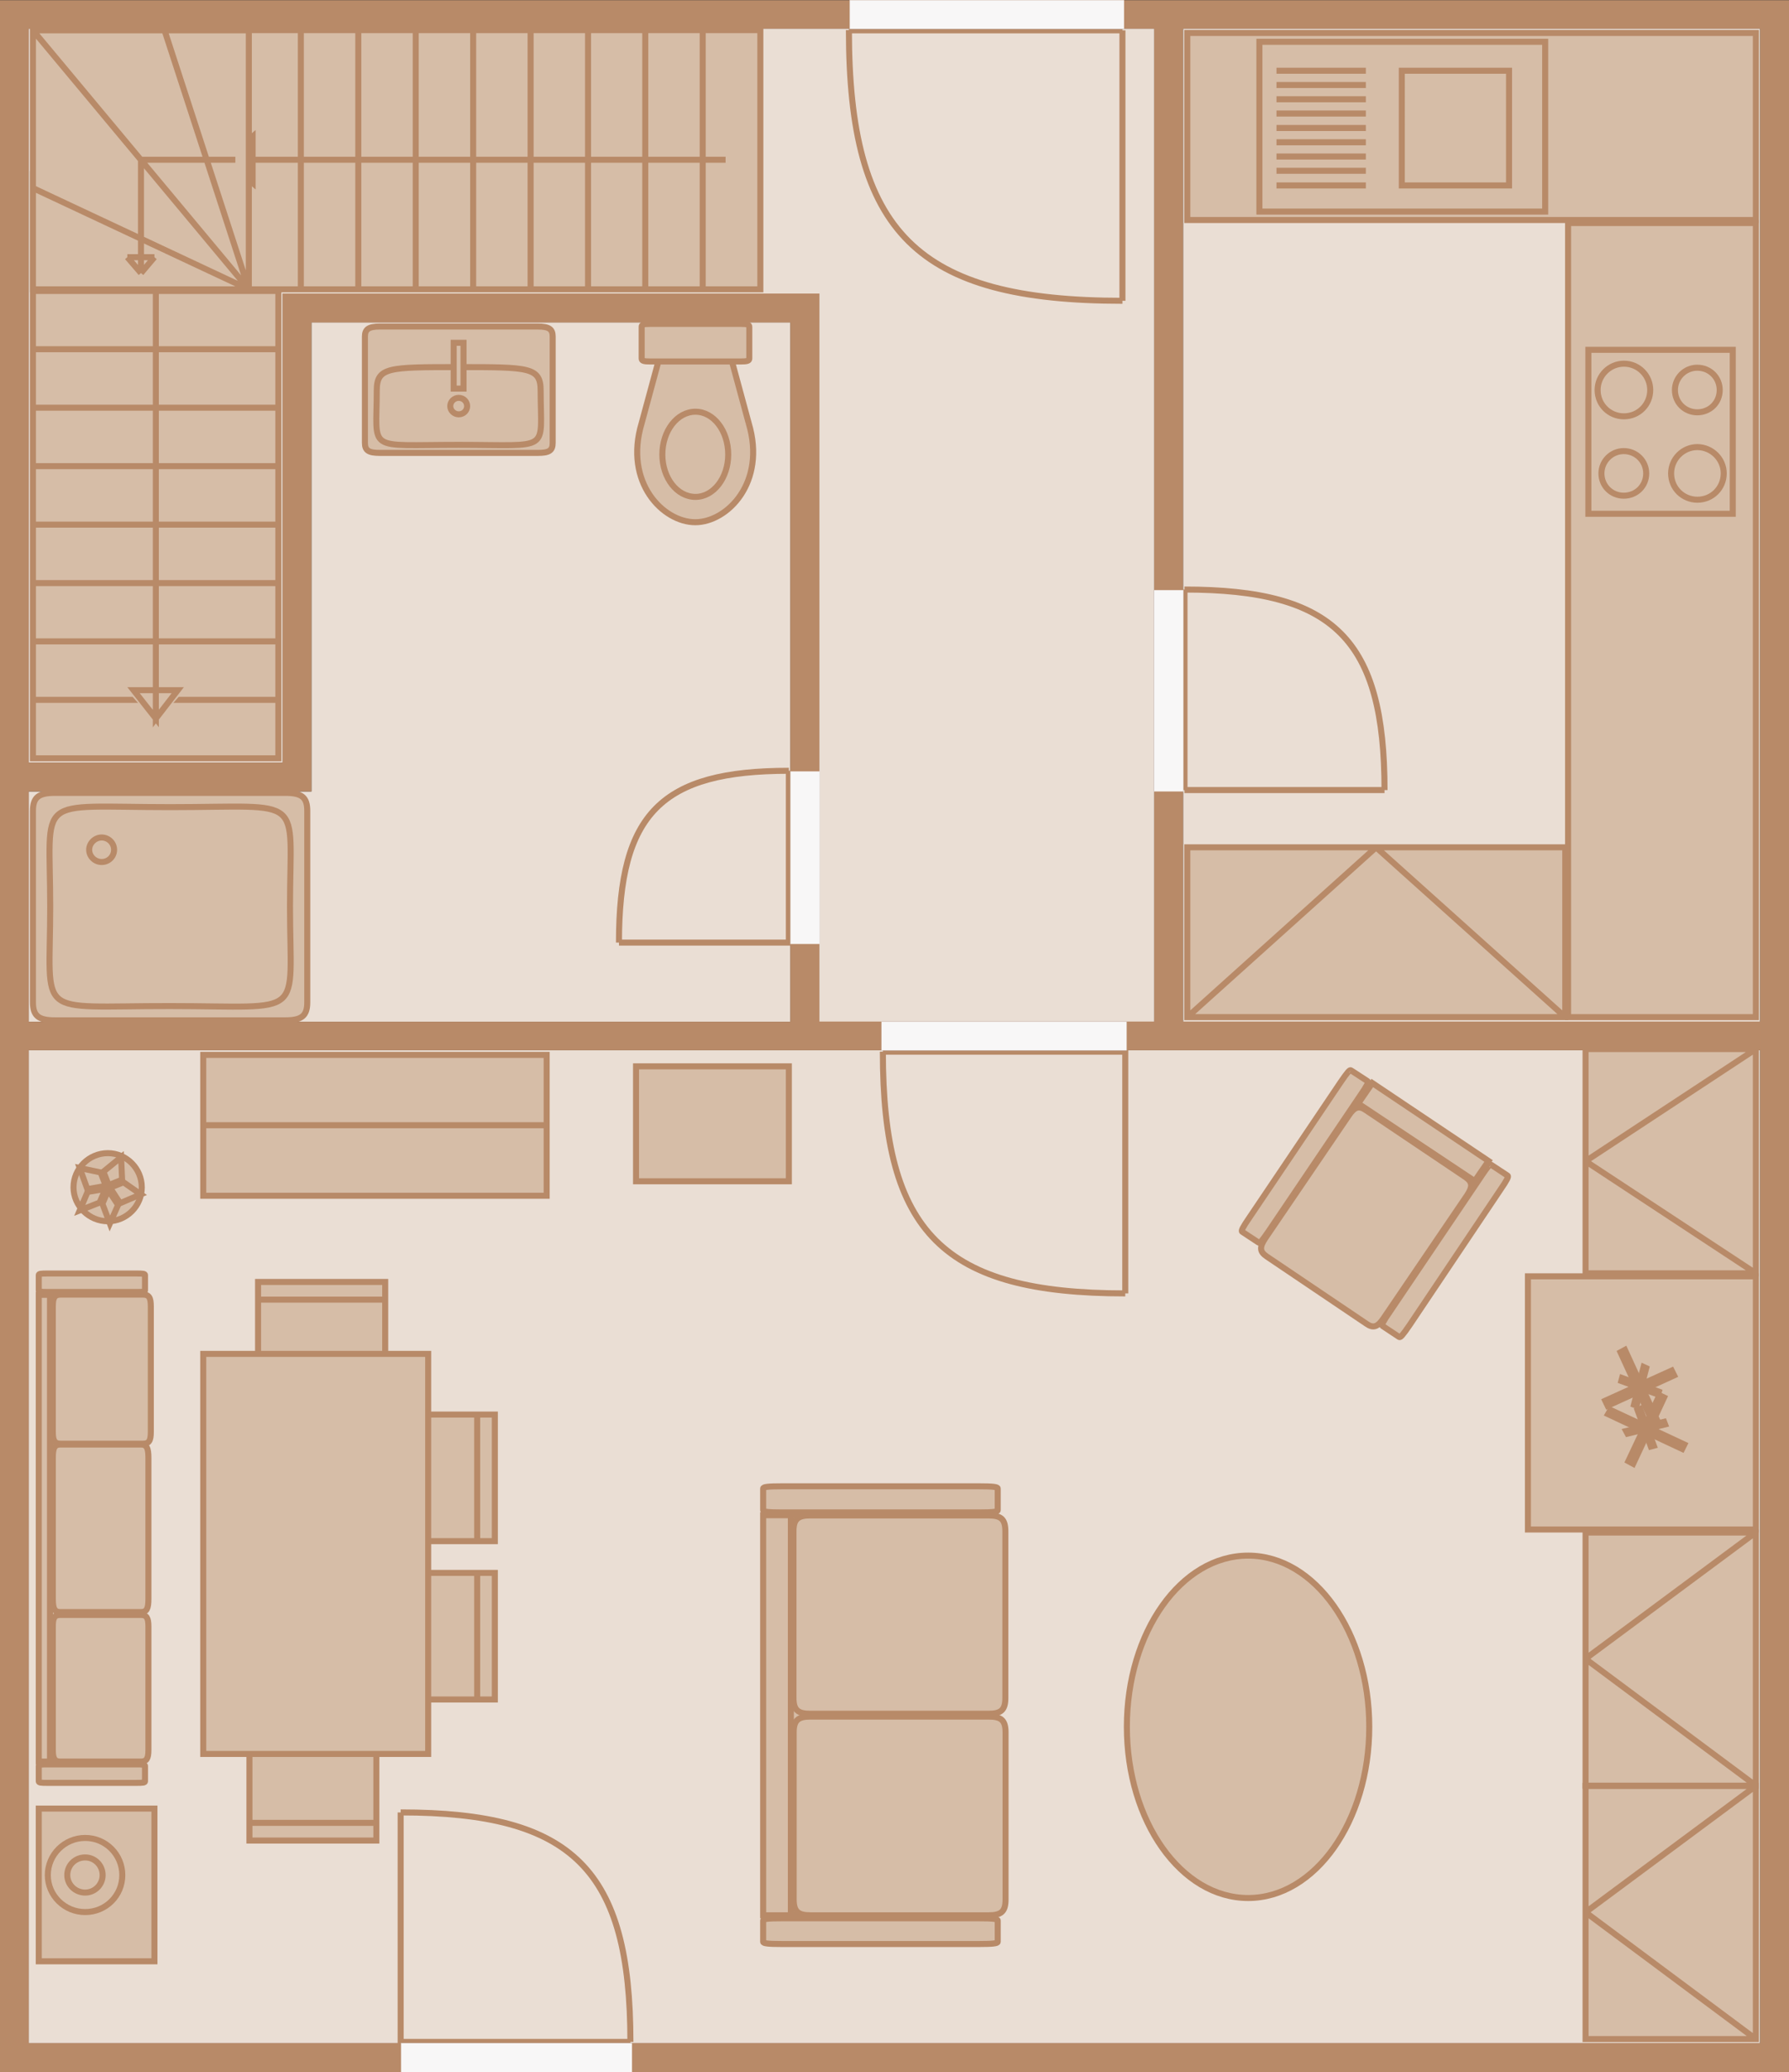 <?xml version="1.0" encoding="utf-8"?>
<!-- Generator: Adobe Illustrator 24.1.0, SVG Export Plug-In . SVG Version: 6.00 Build 0)  -->
<svg version="1.1" id="Ebene_1" xmlns="http://www.w3.org/2000/svg" xmlns:xlink="http://www.w3.org/1999/xlink" x="0px" y="0px"
	 viewBox="0 0 89.08 103.13" style="enable-background:new 0 0 89.08 103.13;" xml:space="preserve">
<rect x="0" y="0" width="89.08" height="103.13" fill="#333333" stroke="none"/>
<style type="text/css">
	.st0{fill:#EADED4;}
	.st1{fill:#D6BDA7;}
	.st2{fill:none;stroke:#B88A68;stroke-width:0.3;stroke-miterlimit:10;}
	.st3{fill:none;stroke:#FFFFFF;stroke-width:0.029;stroke-miterlimit:10;}
	.st4{fill:none;stroke:#BDB7B6;stroke-width:0.029;stroke-miterlimit:10;}
	.st5{fill:#B88A68;}
	.st6{fill:#F8F7F7;}
</style>
<polyline class="st0" points="1.43,1.43 57.47,1.43 57.47,50.85 40.8,50.85 40.8,14.61 14.07,14.61 14.07,37.95 1.43,37.95 "/>
<polyline class="st0" points="58.91,1.43 87.64,1.43 87.64,50.85 58.91,50.85 58.91,44.12 "/>
<polyline class="st0" points="15.51,16.04 39.36,16.04 39.36,50.85 1.43,50.85 1.43,39.39 15.51,39.39 "/>
<polyline class="st0" points="1.43,52.27 87.64,52.27 87.64,101.69 1.43,101.69 "/>
<rect x="1.57" y="8.59" class="st1" width="12.36" height="29.22"/>
<path class="st2" d="M1.64,8.66h12.22v29.08H1.64V8.66z M13.86,34.83H1.64 M13.86,31.92H1.64 M13.86,29.02H1.64 M13.86,26.11H1.64
	 M13.86,23.2H1.64 M13.86,20.29H1.64 M13.86,17.38H1.64 M13.86,14.48H1.64 M13.86,11.57H1.64"/>
<polygon class="st1" points="7.76,10.42 7.76,35.99 8.99,34.57 6.51,34.57 7.76,35.99 "/>
<polygon class="st2" points="7.76,10.42 7.76,35.76 8.85,34.35 6.65,34.35 7.76,35.76 "/>
<path class="st1" d="M37.35,21.06l-1.37-5.02h-2.72l-1.37,5.02c-0.91,3,1.1,5,2.74,5C36.25,26.06,38.26,24.06,37.35,21.06"/>
<path class="st2" d="M37.28,21.06l-1.34-4.94h-2.65l-1.34,4.94c-0.89,2.96,1.07,4.93,2.67,4.93C36.21,25.99,38.17,24.02,37.28,21.06
	"/>
<path class="st1" d="M32.91,22.62c0-1.21,0.76-2.2,1.72-2.2c0.94,0,1.7,0.99,1.7,2.2c0,1.2-0.76,2.18-1.7,2.18
	C33.67,24.81,32.91,23.82,32.91,22.62"/>
<path class="st2" d="M32.98,22.62c0-1.17,0.73-2.13,1.65-2.13c0.9,0,1.63,0.95,1.63,2.13c0,1.16-0.73,2.11-1.63,2.11
	C33.71,24.73,32.98,23.78,32.98,22.62"/>
<path class="st1" d="M32.33,16.04h4.58c0.33,0,0.44,0.03,0.44,0.15v1.58c0,0.12-0.11,0.15-0.44,0.15h-4.58
	c-0.34,0-0.44-0.03-0.44-0.15V16.2C31.89,16.08,31.99,16.04,32.33,16.04"/>
<path class="st2" d="M30.82,46.91h8.46v-8.55 M30.82,46.91c0-6.43,2.11-8.55,8.46-8.55 M32.38,16.12h4.5c0.33,0,0.43,0.03,0.43,0.15
	v1.57c0,0.12-0.11,0.15-0.43,0.15h-4.5c-0.33,0-0.43-0.03-0.43-0.15v-1.57C31.94,16.15,32.05,16.12,32.38,16.12"/>
<rect x="39.36" y="38.4" class="st3" width="1.43" height="8.58"/>
<path class="st4" d="M40.8,46.97h-1.44 M39.36,38.39h1.44"/>
<path class="st4" d="M40.79,38.39v8.59 M39.36,46.98v-8.59"/>
<path class="st1" d="M1.57,49.94V40.3c0-0.68,0.27-0.91,1.11-0.91h11.59c0.84,0,1.11,0.23,1.11,0.91v9.64
	c0,0.68-0.27,0.91-1.11,0.91H2.68C1.84,50.85,1.57,50.62,1.57,49.94"/>
<path class="st2" d="M1.64,49.88v-9.52c0-0.67,0.27-0.9,1.1-0.9H14.2c0.83,0,1.1,0.22,1.1,0.9v9.52c0,0.67-0.27,0.9-1.1,0.9H2.74
	C1.91,50.78,1.64,50.55,1.64,49.88"/>
<path class="st1" d="M5.64,42.25c0,0.35-0.27,0.62-0.62,0.62c-0.34,0-0.62-0.27-0.62-0.62c0-0.33,0.29-0.62,0.62-0.62
	C5.37,41.63,5.64,41.92,5.64,42.25"/>
<path class="st2" d="M2.5,45.12c0-5.65-0.86-4.95,5.97-4.95c6.82,0,5.97-0.7,5.97,4.95c0,5.65,0.86,4.95-5.97,4.95
	C1.65,50.06,2.5,50.77,2.5,45.12 M5.68,42.29c0,0.34-0.27,0.61-0.62,0.61c-0.33,0-0.62-0.27-0.62-0.61c0-0.33,0.29-0.61,0.62-0.61
	C5.41,41.68,5.68,41.96,5.68,42.29z"/>
<path class="st1" d="M18.86,16.18h7.97c0.58,0,0.76,0.14,0.76,0.52v5.41c0,0.39-0.18,0.52-0.76,0.52h-7.97
	c-0.58,0-0.76-0.12-0.76-0.52V16.7C18.1,16.32,18.28,16.18,18.86,16.18"/>
<path class="st2" d="M18.92,16.25h7.85c0.57,0,0.75,0.13,0.75,0.5v5.29c0,0.39-0.18,0.5-0.75,0.5h-7.85c-0.57,0-0.75-0.12-0.75-0.5
	v-5.29C18.17,16.39,18.35,16.25,18.92,16.25"/>
<path class="st1" d="M23.27,20.21c0,0.24-0.18,0.42-0.43,0.42c-0.23,0-0.43-0.18-0.43-0.42c0-0.23,0.2-0.42,0.43-0.42
	C23.08,19.79,23.27,19.99,23.27,20.21"/>
<path class="st2" d="M22.84,18.27c3.5,0,4.08,0,4.08,1.17c0,3.1,0.58,2.7-4.08,2.7c-4.66,0-4.08,0.39-4.08-2.7
	C18.76,18.27,19.34,18.27,22.84,18.27 M23.26,20.21c0,0.23-0.18,0.41-0.42,0.41c-0.22,0-0.42-0.18-0.42-0.41
	c0-0.22,0.19-0.41,0.42-0.41C23.08,19.8,23.26,19.99,23.26,20.21z"/>
<rect x="22.52" y="16.98" class="st1" width="0.64" height="2.42"/>
<rect x="22.59" y="17.06" class="st2" width="0.49" height="2.28"/>
<rect x="9.18" y="1.43" class="st1" width="28.74" height="13.04"/>
<path class="st2" d="M37.85,14.4H9.26V1.5h28.6V14.4z M12.12,14.4V1.5 M14.98,14.4V1.5 M17.84,14.4V1.5 M20.7,14.4V1.5 M23.56,14.4
	V1.5 M26.42,14.4V1.5 M29.28,14.4V1.5 M32.13,14.4V1.5 M34.99,14.4V1.5"/>
<polygon class="st1" points="36.13,7.95 10.98,7.95 12.38,9.25 12.38,6.65 10.98,7.95 "/>
<polygon class="st2" points="36.13,7.95 11.19,7.95 12.58,9.11 12.58,6.79 11.19,7.95 "/>
<rect x="1.57" y="1.43" class="st1" width="10.78" height="13.04"/>
<path class="st2" d="M12.39,14.4H1.64V1.51h10.75V14.4z M12.39,14.4L1.64,9.36 M12.39,14.4L1.64,1.51 M12.39,14.4l-4.2-12.9
	 M11.72,7.95h-4.7 M7.02,7.95v5.64 M7.02,13.59L6.34,12.8 M6.34,12.8h1.35 M7.69,12.8l-0.67,0.79 M55.89,14.97
	c-10.22,0-13.62-3.38-13.62-13.47 M55.89,14.97V1.51 M55.89,1.51H42.27"/>
<rect x="42.31" y="0.01" class="st3" width="13.64" height="1.41"/>
<path class="st4" d="M55.95,0.01v1.42 M42.31,1.43V0.01"/>
<path class="st4" d="M42.3,0.02h13.66 M55.96,1.43H42.3"/>
<path class="st2" d="M56.03,64.37V52.34H43.96 M56.03,64.37c-9.06,0-12.07-3.01-12.07-12.03"/>
<rect x="43.89" y="50.85" class="st3" width="12.2" height="1.41"/>
<path class="st4" d="M56.09,50.85v1.42 M43.89,52.27v-1.42"/>
<path class="st4" d="M43.89,50.85H56.1 M56.1,52.27H43.89"/>
<rect x="59.05" y="1.57" class="st1" width="28.45" height="9.46"/>
<rect x="59.12" y="1.64" class="st2" width="28.31" height="9.31"/>
<rect x="78.01" y="11.03" class="st1" width="9.49" height="39.67"/>
<rect x="78.08" y="11.1" class="st2" width="9.35" height="39.52"/>
<rect x="59.05" y="42.1" class="st1" width="18.96" height="8.6"/>
<path class="st2" d="M59.12,42.17h18.82v8.45H59.12V42.17z M77.94,50.62l-9.42-8.45 M68.52,42.17l-9.4,8.45"/>
<rect x="79.01" y="17.33" class="st1" width="7.33" height="8.31"/>
<rect x="79.09" y="17.41" class="st2" width="7.19" height="8.16"/>
<path class="st1" d="M85.71,19.41c0,0.67-0.52,1.18-1.19,1.18c-0.65,0-1.19-0.51-1.19-1.18c0-0.65,0.53-1.18,1.19-1.18
	C85.19,18.23,85.71,18.76,85.71,19.41"/>
<path class="st2" d="M85.63,19.41c0,0.63-0.49,1.11-1.12,1.11c-0.61,0-1.11-0.48-1.11-1.11c0-0.61,0.5-1.11,1.11-1.11
	C85.15,18.3,85.63,18.8,85.63,19.41z"/>
<path class="st1" d="M82.04,23.56c0,0.67-0.52,1.18-1.19,1.18c-0.65,0-1.19-0.51-1.19-1.18c0-0.65,0.53-1.18,1.19-1.18
	C81.52,22.38,82.04,22.91,82.04,23.56"/>
<path class="st2" d="M81.97,23.56c0,0.63-0.49,1.11-1.12,1.11c-0.61,0-1.11-0.48-1.11-1.11c0-0.61,0.5-1.11,1.11-1.11
	C81.48,22.45,81.97,22.95,81.97,23.56z"/>
<path class="st1" d="M85.9,23.56c0,0.77-0.61,1.38-1.38,1.38c-0.76,0-1.38-0.61-1.38-1.38c0-0.76,0.62-1.38,1.38-1.38
	C85.3,22.18,85.9,22.81,85.9,23.56"/>
<path class="st2" d="M85.83,23.56c0,0.73-0.58,1.31-1.31,1.31c-0.72,0-1.31-0.57-1.31-1.31c0-0.72,0.59-1.31,1.31-1.31
	C85.25,22.26,85.83,22.85,85.83,23.56z"/>
<path class="st1" d="M82.24,19.41c0,0.77-0.61,1.38-1.38,1.38c-0.76,0-1.38-0.61-1.38-1.38c0-0.76,0.62-1.38,1.38-1.38
	C81.63,18.03,82.24,18.65,82.24,19.41"/>
<path class="st2" d="M82.17,19.41c0,0.73-0.58,1.31-1.31,1.31c-0.72,0-1.31-0.57-1.31-1.31c0-0.72,0.59-1.31,1.31-1.31
	C81.59,18.1,82.17,18.69,82.17,19.41z"/>
<rect x="62.64" y="2.01" class="st1" width="14.37" height="8.59"/>
<rect x="62.71" y="2.08" class="st2" width="14.23" height="8.45"/>
<rect x="69.83" y="3.45" class="st1" width="5.38" height="5.73"/>
<path class="st2" d="M75.14,9.23h-5.34V3.52h5.34V9.23z M68.01,9.23h-4.45 M68.01,8.5h-4.45 M68.01,7.79h-4.45 M68.01,7.08h-4.45
	 M68.01,6.37h-4.45 M68.01,5.65h-4.45 M68.01,4.94h-4.45 M68.01,4.23h-4.45 M68.01,3.52h-4.45 M58.98,29.34
	c7.46,0,9.96,2.49,9.96,9.98 M58.98,29.34v9.98 M58.98,39.32h9.96"/>
<rect x="57.47" y="29.38" class="st3" width="1.43" height="10.01"/>
<path class="st4" d="M57.47,39.38h1.45 M58.91,29.38h-1.45"/>
<path class="st4" d="M57.47,29.37v10.02 M58.9,39.39V29.37"/>
<rect x="78.88" y="52.14" class="st1" width="8.62" height="11.31"/>
<path class="st2" d="M87.43,63.37h-8.48V52.21h8.48V63.37z M87.43,52.21l-8.48,5.58 M78.95,57.79l8.48,5.58"/>
<rect x="78.88" y="88.8" class="st1" width="8.62" height="12.75"/>
<path class="st2" d="M87.43,101.48h-8.48v-12.6h8.48V101.48z M87.43,88.88l-8.48,6.29 M78.95,95.17l8.48,6.31"/>
<rect x="76" y="63.44" class="st1" width="11.5" height="12.75"/>
<rect x="76.08" y="63.52" class="st2" width="11.35" height="12.6"/>
<polyline class="st1" points="82.69,69.34 80.99,72.81 81.25,72.95 82.95,69.46 "/>
<polygon class="st2" points="82.63,69.44 81.08,72.72 81.32,72.85 82.86,69.55 "/>
<polyline class="st1" points="80.09,70.08 83.97,71.96 83.85,72.2 79.97,70.31 "/>
<polygon class="st2" points="80.19,70.17 83.87,71.89 83.76,72.11 80.07,70.38 "/>
<polygon class="st1" points="81.45,70.08 82.25,72.08 82.44,72.04 81.61,70.02 "/>
<polygon class="st2" points="81.54,70.18 81.67,70.12 82.35,71.95 82.2,71.99 "/>
<polygon class="st1" points="80.85,71.26 80.93,71.43 83.01,70.84 82.95,70.67 "/>
<polygon class="st2" points="80.97,71.22 81.04,71.35 82.91,70.89 82.86,70.76 "/>
<polyline class="st1" points="83.33,68.11 79.84,69.78 79.96,70.05 83.46,68.39 "/>
<polygon class="st2" points="83.24,68.21 79.93,69.71 80.05,69.96 83.36,68.45 "/>
<polyline class="st1" points="80.84,67.08 82.69,70.96 82.45,71.08 80.6,67.2 "/>
<polygon class="st2" points="80.91,67.18 82.6,70.87 82.38,70.98 80.69,67.3 "/>
<polygon class="st1" points="81.28,70.01 81.45,70.07 82.06,67.99 81.89,67.91 "/>
<polygon class="st2" points="81.84,68.03 81.97,68.09 81.49,69.96 81.36,69.91 "/>
<polyline class="st1" points="80.69,68.49 80.64,68.67 82.65,69.49 82.69,69.33 "/>
<polygon class="st2" points="80.77,68.58 80.73,68.73 82.56,69.4 82.6,69.26 "/>
<rect x="78.88" y="76.19" class="st1" width="8.62" height="12.75"/>
<path class="st2" d="M87.43,88.87h-8.48v-12.6h8.48V88.87z M87.43,76.26l-8.48,6.29 M78.95,82.56l8.48,6.31"/>
<polyline class="st1" points="67.38,54 74.36,58.7 73.65,59.75 66.67,55.05 "/>
<polygon class="st2" points="67.46,54.1 74.26,58.64 73.56,59.65 66.77,55.11 "/>
<path class="st1" d="M67.32,53.2l0.85,0.55c0.06,0.04-0.03,0.23-0.36,0.71l-4.67,6.87c-0.34,0.49-0.46,0.64-0.52,0.59l-0.84-0.55
	c-0.06-0.05,0.03-0.23,0.36-0.71l4.65-6.87C67.14,53.3,67.26,53.15,67.32,53.2"/>
<path class="st2" d="M67.27,53.27l0.83,0.54c0.06,0.04-0.03,0.22-0.36,0.7l-4.56,6.75c-0.33,0.48-0.45,0.63-0.51,0.58l-0.82-0.54
	c-0.06-0.04,0.03-0.22,0.36-0.7l4.55-6.75C67.09,53.37,67.21,53.22,67.27,53.27"/>
<path class="st1" d="M74.3,57.9l0.84,0.55c0.06,0.04-0.03,0.23-0.37,0.71l-4.64,6.87c-0.33,0.49-0.46,0.64-0.52,0.59l-0.85-0.56
	c-0.06-0.05,0.03-0.23,0.36-0.71l4.65-6.85C74.12,58,74.24,57.85,74.3,57.9"/>
<path class="st2" d="M74.25,57.97l0.82,0.54c0.06,0.04-0.03,0.22-0.36,0.7l-4.53,6.75c-0.33,0.48-0.45,0.62-0.51,0.58l-0.83-0.55
	c-0.06-0.05,0.03-0.22,0.36-0.7l4.55-6.74C74.07,58.07,74.19,57.92,74.25,57.97"/>
<polyline class="st1" points="68.25,53.8 74.22,57.84 73.51,58.88 67.53,54.86 "/>
<polygon class="st2" points="68.33,53.9 74.12,57.78 73.43,58.78 67.63,54.92 "/>
<path class="st1" d="M68,55.18l5.03,3.38c0.35,0.24,0.36,0.47,0.08,0.91l-4.21,6.2c-0.29,0.44-0.52,0.52-0.87,0.27L63,62.55
	c-0.35-0.24-0.37-0.47-0.08-0.91l4.21-6.18C67.43,55.02,67.65,54.94,68,55.18"/>
<path class="st2" d="M68.01,55.25l4.97,3.34c0.34,0.24,0.36,0.46,0.07,0.9l-4.16,6.12c-0.29,0.43-0.51,0.51-0.85,0.27l-4.97-3.35
	c-0.35-0.24-0.36-0.46-0.07-0.9l4.15-6.1C67.44,55.09,67.66,55.01,68.01,55.25"/>
<path class="st1" d="M62.15,77.34c3.36,0,6.1,3.85,6.1,8.6c0,4.74-2.74,8.59-6.1,8.59c-3.38,0-6.11-3.85-6.11-8.59
	C56.04,81.19,58.77,77.34,62.15,77.34"/>
<path class="st2" d="M62.15,77.42c3.32,0,6.03,3.82,6.03,8.52c0,4.7-2.7,8.52-6.03,8.52c-3.34,0-6.04-3.82-6.04-8.52
	C56.11,81.23,58.81,77.42,62.15,77.42"/>
<rect x="38.69" y="75.34" class="st1" width="1.54" height="20.05"/>
<rect x="38.76" y="75.41" class="st2" width="1.39" height="19.91"/>
<path class="st1" d="M37.93,96.7v-1.18c0-0.09,0.24-0.12,0.94-0.12h9.94c0.7,0,0.94,0.03,0.94,0.12v1.18c0,0.09-0.24,0.12-0.94,0.12
	h-9.94C38.17,96.82,37.93,96.79,37.93,96.7"/>
<path class="st2" d="M38,96.64v-1.06c0-0.08,0.24-0.11,0.93-0.11h9.82c0.69,0,0.93,0.03,0.93,0.11v1.06c0,0.08-0.24,0.11-0.93,0.11
	h-9.82C38.24,96.75,38,96.72,38,96.64"/>
<path class="st1" d="M37.93,75.22v-1.2c0-0.09,0.24-0.12,0.94-0.12h9.94c0.7,0,0.94,0.03,0.94,0.12v1.2c0,0.09-0.24,0.12-0.94,0.12
	h-9.94C38.17,75.34,37.93,75.31,37.93,75.22"/>
<path class="st2" d="M38,75.16v-1.08c0-0.08,0.24-0.11,0.93-0.11h9.82c0.69,0,0.93,0.03,0.93,0.11v1.08c0,0.08-0.24,0.11-0.93,0.11
	h-9.82C38.24,75.27,38,75.24,38,75.16"/>
<rect x="37.93" y="75.34" class="st1" width="1.52" height="20.05"/>
<rect x="38" y="75.41" class="st2" width="1.38" height="19.91"/>
<path class="st1" d="M40.3,95.4h8.99c0.64,0,0.85-0.2,0.85-0.8v-8.43c0-0.61-0.21-0.8-0.85-0.8H40.3c-0.64,0-0.85,0.2-0.85,0.8v8.43
	C39.45,95.2,39.66,95.4,40.3,95.4"/>
<path class="st2" d="M40.36,95.32h8.87c0.63,0,0.84-0.19,0.84-0.79v-8.31c0-0.6-0.21-0.79-0.84-0.79h-8.87
	c-0.63,0-0.84,0.19-0.84,0.79v8.31C39.52,95.13,39.73,95.32,40.36,95.32"/>
<path class="st1" d="M49.29,85.36H40.3c-0.64,0-0.85-0.2-0.85-0.8v-8.41c0-0.61,0.21-0.8,0.85-0.8h8.99c0.64,0,0.85,0.2,0.85,0.8
	v8.41C50.14,85.16,49.92,85.36,49.29,85.36"/>
<path class="st2" d="M49.22,85.29h-8.87c-0.63,0-0.84-0.19-0.84-0.79v-8.29c0-0.6,0.21-0.79,0.84-0.79h8.87
	c0.63,0,0.84,0.19,0.84,0.79v8.29C50.06,85.1,49.85,85.29,49.22,85.29"/>
<rect x="10.05" y="52.42" class="st1" width="17.24" height="7.15"/>
<path class="st2" d="M27.22,59.51h-17.1V52.5h17.1V59.51z M10.12,56h17.1"/>
<rect x="31.6" y="53" class="st1" width="7.76" height="5.87"/>
<rect x="31.67" y="53.07" class="st2" width="7.61" height="5.72"/>
<rect x="2.21" y="64.11" class="st1" width="0.7" height="23.89"/>
<rect x="2.28" y="64.18" class="st2" width="0.56" height="23.74"/>
<path class="st1" d="M1.86,88.71v-0.88c0-0.08,0.11-0.09,0.44-0.09h4.55c0.33,0,0.44,0.01,0.44,0.09v0.88
	c0,0.08-0.11,0.09-0.44,0.09H2.3C1.96,88.8,1.86,88.79,1.86,88.71"/>
<path class="st2" d="M1.93,88.65v-0.76c0-0.07,0.1-0.08,0.43-0.08h4.43c0.33,0,0.43,0.01,0.43,0.08v0.76c0,0.07-0.1,0.08-0.43,0.08
	H2.36C2.03,88.73,1.93,88.72,1.93,88.65"/>
<path class="st1" d="M1.86,64.28V63.4c0-0.08,0.11-0.09,0.44-0.09h4.55c0.33,0,0.44,0.01,0.44,0.09v0.88c0,0.08-0.11,0.09-0.44,0.09
	H2.3C1.96,64.37,1.86,64.35,1.86,64.28"/>
<path class="st2" d="M1.93,64.22v-0.76c0-0.07,0.1-0.08,0.43-0.08h4.43c0.33,0,0.43,0.01,0.43,0.08v0.76c0,0.07-0.1,0.08-0.43,0.08
	H2.36C2.03,64.3,1.93,64.28,1.93,64.22"/>
<rect x="1.86" y="64.37" class="st1" width="0.7" height="23.37"/>
<rect x="1.93" y="64.44" class="st2" width="0.56" height="23.23"/>
<path class="st1" d="M2.95,87.74h4.12c0.3,0,0.4-0.15,0.4-0.59v-6.26c0-0.44-0.09-0.59-0.4-0.59H2.95c-0.3,0-0.4,0.15-0.4,0.59v6.26
	C2.56,87.59,2.65,87.74,2.95,87.74"/>
<path class="st2" d="M3.01,87.67h4c0.29,0,0.38-0.15,0.38-0.58v-6.14c0-0.43-0.09-0.58-0.38-0.58h-4c-0.3,0-0.38,0.15-0.38,0.58
	v6.14C2.63,87.52,2.72,87.67,3.01,87.67"/>
<path class="st1" d="M7.07,80.3H2.95c-0.3,0-0.4-0.17-0.4-0.68v-7.12c0-0.52,0.09-0.68,0.4-0.68h4.12c0.3,0,0.39,0.17,0.39,0.68
	v7.12C7.47,80.13,7.38,80.3,7.07,80.3"/>
<path class="st2" d="M7.01,80.23h-4c-0.29,0-0.38-0.16-0.38-0.67v-7c0-0.51,0.09-0.67,0.38-0.67h4c0.29,0,0.38,0.16,0.38,0.67v7
	C7.39,80.06,7.31,80.23,7.01,80.23"/>
<path class="st1" d="M2.95,71.81h4.12c0.3,0,0.4-0.15,0.4-0.59v-6.26c0-0.44-0.09-0.59-0.4-0.59H2.95c-0.3,0-0.4,0.15-0.4,0.59v6.26
	C2.56,71.66,2.65,71.81,2.95,71.81"/>
<path class="st2" d="M19.95,90.2v11.42h11.44 M19.95,90.2c8.58,0,11.44,2.85,11.44,11.42 M3.02,71.85h4.1c0.3,0,0.39-0.15,0.39-0.59
	v-6.24c0-0.44-0.09-0.59-0.39-0.59h-4.1c-0.3,0-0.39,0.15-0.39,0.59v6.24C2.63,71.7,2.72,71.85,3.02,71.85"/>
<rect x="19.97" y="101.69" class="st3" width="11.48" height="1.43"/>
<path class="st4" d="M19.97,103.13v-1.44 M31.46,101.69v1.44"/>
<path class="st4" d="M31.46,103.12h-11.5 M19.97,101.69h11.5"/>
<rect x="1.86" y="89.94" class="st1" width="5.9" height="7.75"/>
<rect x="1.93" y="90.01" class="st2" width="5.76" height="7.6"/>
<rect x="12.77" y="63.73" class="st1" width="6.48" height="7.17"/>
<path class="st2" d="M12.85,63.8h6.33v7.02h-6.33V63.8z M19.18,64.68h-6.33"/>
<rect x="12.35" y="84.5" class="st1" width="6.46" height="7.17"/>
<path class="st2" d="M18.74,91.6h-6.32v-7.02h6.32V91.6z M12.42,90.72h6.32"/>
<rect x="17.52" y="70.33" class="st1" width="7.19" height="6.44"/>
<path class="st2" d="M17.59,70.4h7.05v6.3h-7.05V70.4z M23.76,76.7v-6.3"/>
<rect x="17.52" y="78.21" class="st1" width="7.19" height="6.44"/>
<path class="st2" d="M17.59,78.28h7.05v6.3h-7.05V78.28z M23.76,84.58v-6.3"/>
<rect x="10.05" y="67.31" class="st1" width="11.34" height="20.05"/>
<rect x="10.12" y="67.38" class="st2" width="11.2" height="19.91"/>
<path class="st1" d="M6.16,93.32c0,1.06-0.85,1.91-1.92,1.91c-1.07,0-1.93-0.85-1.93-1.91c0-1.06,0.87-1.92,1.93-1.92
	C5.31,91.39,6.16,92.26,6.16,93.32"/>
<path class="st2" d="M6.09,93.32c0,1.02-0.82,1.84-1.85,1.84c-1.02,0-1.86-0.82-1.86-1.84c0-1.02,0.84-1.85,1.86-1.85
	C5.27,91.47,6.09,92.3,6.09,93.32z"/>
<path class="st1" d="M5.19,93.32c0,0.52-0.43,0.94-0.94,0.94c-0.53,0-0.96-0.42-0.96-0.94c0-0.53,0.43-0.95,0.96-0.95
	C4.76,92.36,5.19,92.79,5.19,93.32"/>
<path class="st2" d="M5.11,93.32c0,0.48-0.39,0.87-0.87,0.87c-0.49,0-0.89-0.39-0.89-0.87c0-0.49,0.39-0.88,0.89-0.88
	C4.72,92.44,5.11,92.83,5.11,93.32z"/>
<path class="st1" d="M7.13,59.09c0,0.97-0.79,1.76-1.76,1.76s-1.78-0.79-1.78-1.76c0-0.97,0.81-1.77,1.78-1.77
	S7.13,58.12,7.13,59.09"/>
<path class="st2" d="M7.06,59.09c0,0.93-0.76,1.69-1.69,1.69c-0.93,0-1.71-0.76-1.71-1.69c0-0.93,0.77-1.7,1.71-1.7
	C6.3,57.39,7.06,58.16,7.06,59.09z"/>
<polyline class="st1" points="6.1,57.44 6.16,58.76 5.37,59.08 5.06,58.29 "/>
<polygon class="st2" points="6.03,57.59 6.08,58.71 5.41,58.98 5.15,58.31 "/>
<polygon class="st1" points="5.02,59.9 5.47,61.08 5.96,59.97 5.37,59.08 "/>
<polygon class="st2" points="5.39,59.23 5.88,59.97 5.47,60.89 5.1,59.91 "/>
<polyline class="st1" points="6.16,58.76 5.37,59.08 5.96,59.97 7.16,59.46 "/>
<polygon class="st2" points="6.15,58.84 5.48,59.11 5.98,59.88 7.01,59.44 "/>
<polyline class="st1" points="5.37,59.08 4.3,59.26 3.83,60.37 5.02,59.9 "/>
<polygon class="st2" points="5.25,59.17 4.36,59.32 3.97,60.24 4.96,59.85 "/>
<polyline class="st1" points="5.37,59.08 4.3,59.26 3.86,58.03 5.06,58.29 "/>
<polygon class="st2" points="5.27,59.02 4.35,59.18 3.97,58.13 5.01,58.35 "/>
<path class="st5" d="M87.64,1.43v49.41H58.91v-6.73V1.43H87.64z M1.43,101.69V52.27h8.2h21.68h8.77h18.1h29.46v49.41H1.43z
	 M9.63,50.85h-8.2V39.39h14.08V16.05h23.84v28.07v6.73h-8.04H9.63z M57.47,1.43v42.68v6.73H40.8v-6.73V14.61H14.07v23.34H1.43V1.43
	H57.47z M0,0.01v38.67v12.88v51.57h89.08V51.56V0.01h-30.9H0z"/>
<rect x="39.36" y="38.39" class="st6" width="1.45" height="8.59"/>
<rect x="42.31" y="0.01" class="st6" width="13.66" height="1.42"/>
<rect x="43.89" y="50.85" class="st6" width="12.21" height="1.42"/>
<rect x="57.47" y="29.37" class="st6" width="1.45" height="10.02"/>
<rect x="19.97" y="101.69" class="st6" width="11.5" height="1.44"/>
</svg>
